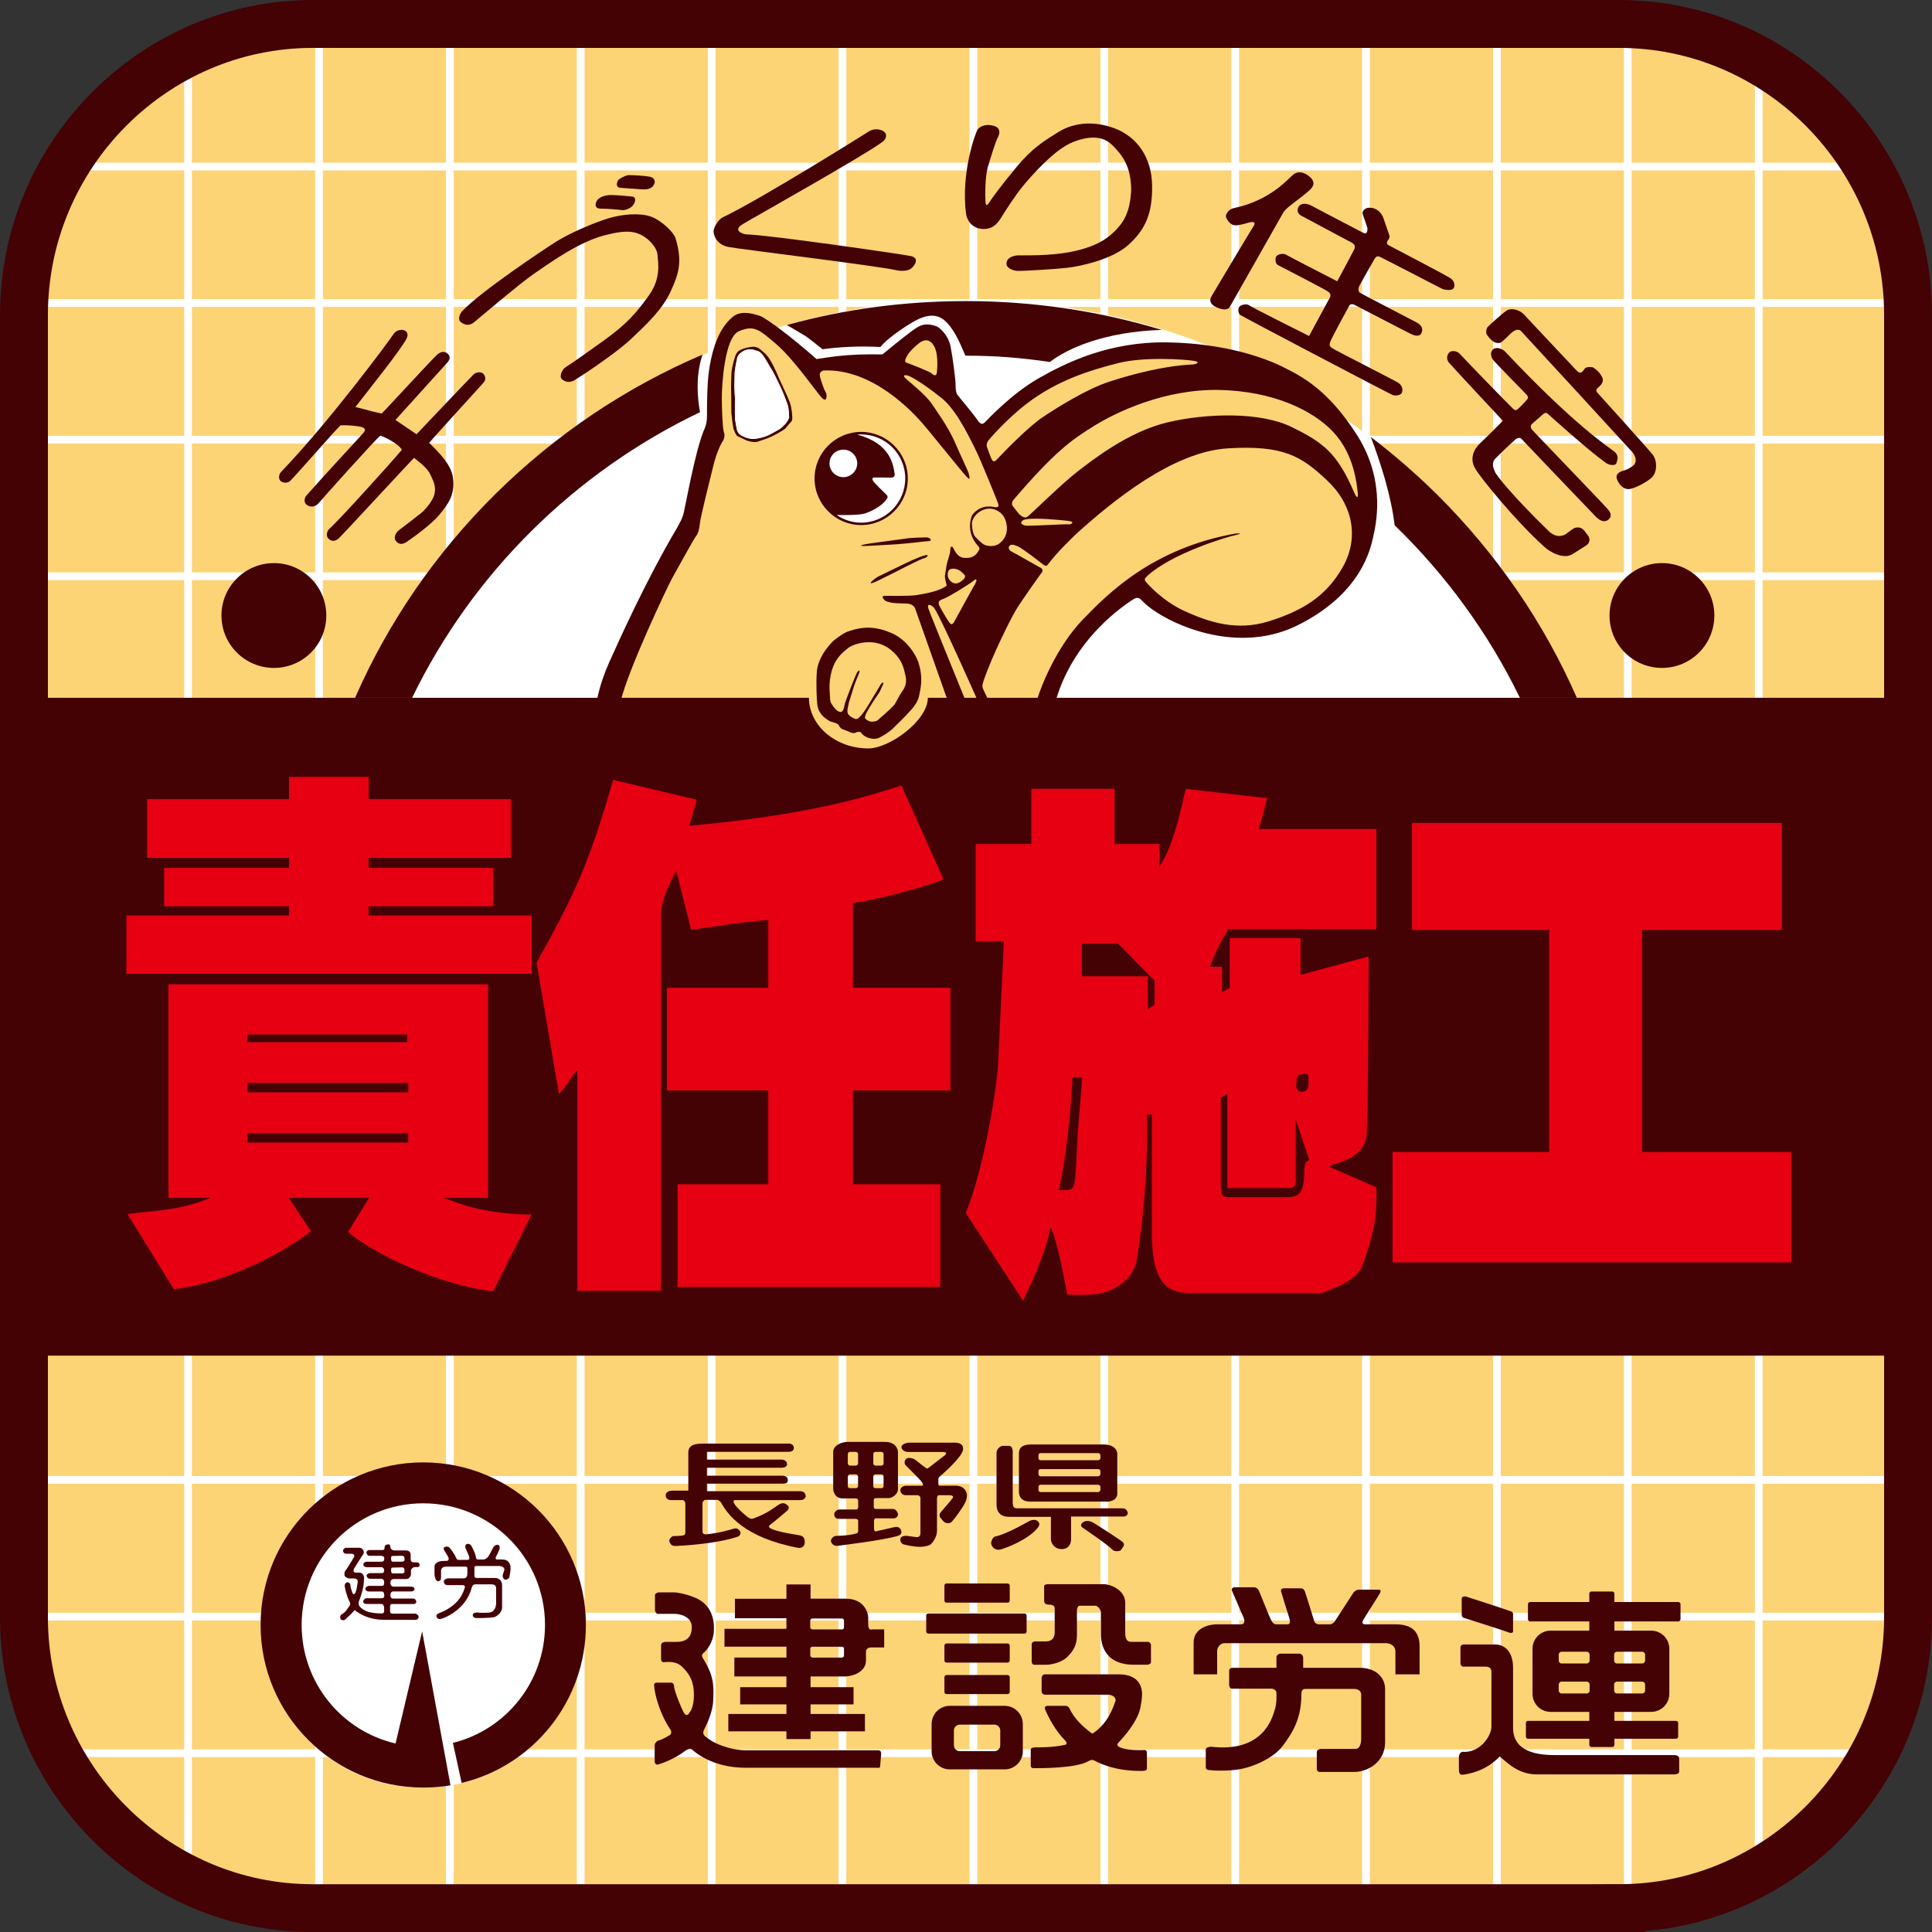 <?xml version="1.0" encoding="UTF-8"?><svg id="_レイヤー_2" xmlns="http://www.w3.org/2000/svg" viewBox="0 0 57.024 57.027"><rect x="0" y="0" width="57.024" height="57.027" fill="#333333" stroke="none"/><defs><style>.cls-1{fill:#440205;}.cls-2{fill:#fcd475;}.cls-3{fill:#fff;}.cls-4{stroke:#440205;stroke-width:1.414px;}.cls-4,.cls-5{fill:none;}.cls-6{fill:#e60012;}.cls-5{stroke:#fff;stroke-width:.228px;}</style></defs><g id="_テキスト"><path class="cls-2" d="M47.825,56.017c4.69,0,8.53-3.842,8.53-8.534V9.244c0-4.694-3.84-8.535-8.53-8.535H9.201C4.505.709.671,4.55.671,9.244v38.239c0,4.692,3.834,8.534,8.53,8.534h38.624Z"/><path class="cls-3" d="M17.239,48.008c0,2.63-2.13,4.761-4.76,4.761-2.628,0-4.763-2.131-4.763-4.761s2.135-4.764,4.763-4.764c2.63,0,4.76,2.134,4.76,4.764"/><line class="cls-5" x1="5.551" y1="1.464" x2="5.551" y2="55.655"/><line class="cls-5" x1="9.416" y1=".145" x2="9.416" y2="56.752"/><line class="cls-5" x1="13.278" y1=".145" x2="13.278" y2="56.752"/><line class="cls-5" x1="17.139" y1=".145" x2="17.139" y2="56.752"/><line class="cls-5" x1="21.005" y1=".145" x2="21.005" y2="56.752"/><line class="cls-5" x1="24.865" y1=".145" x2="24.865" y2="56.752"/><line class="cls-5" x1="28.73" y1=".145" x2="28.73" y2="56.752"/><line class="cls-5" x1="32.594" y1=".145" x2="32.594" y2="56.752"/><line class="cls-5" x1="36.458" y1=".145" x2="36.458" y2="56.752"/><line class="cls-5" x1="40.318" y1=".145" x2="40.318" y2="56.752"/><line class="cls-5" x1="44.182" y1=".145" x2="44.182" y2="56.752"/><line class="cls-5" x1="48.045" y1=".145" x2="48.045" y2="56.752"/><line class="cls-5" x1="51.91" y1="1.135" x2="51.91" y2="55.718"/><line class="cls-5" x1="1.437" y1="4.916" x2="55.686" y2="4.916"/><line class="cls-5" x1=".223" y1="8.943" x2="56.995" y2="8.943"/><line class="cls-5" x1=".223" y1="12.977" x2="56.995" y2="12.977"/><line class="cls-5" x1=".223" y1="17.009" x2="56.995" y2="17.009"/><line class="cls-5" x1=".223" y1="43.68" x2="56.995" y2="43.68"/><line class="cls-5" x1=".223" y1="47.715" x2="56.995" y2="47.715"/><line class="cls-5" x1="1.521" y1="51.746" x2="55.831" y2="51.746"/><path class="cls-3" d="M46.442,20.601c-2.999-6.913-9.885-11.745-17.898-11.745s-14.9,4.832-17.9,11.745h35.798Z"/><path class="cls-2" d="M30.868,21.052c.417-1.194.909-2.812,1.685-3.228.773-.425,1.054-.566,1.054-.566,1.264,1.122,3.441,1.757,4.709.916,1.263-.848,2.53-2.534,2.177-3.8-.352-1.264-1.61-3.232-3.016-3.655-1.412-.421-4.501-.702-5.558-.143-1.051.565-2.953,2.184-2.953,2.184-.774-.915-.982-.776-.914-1.267.068-.492-.033-1.244-.21-1.549-.176-.304-.634-.277-.914,0-.281.283-.772.774-.772.774-1.054-.068-2.055-.122-2.055-.122,0,0,.579.404-.197-.086-.772-.494-1.02-1.096-1.459-1.182-.434-.085-1.139.338-1.139,1.112,0,.77-.216,2.176-.216,2.176,0,0-.274.774-.348,1.196-.07.423-.352,1.755-.352,1.755-.845,1.48-2.323,4.502-2.323,4.502l-.134.844,3.156,1.126,3.59.348,3.723-.207,2.466-1.129Z"/><path class="cls-1" d="M27.386,20.595c0,.677-1.137,1.495-1.755,1.495-.965,0-1.75-.667-1.756-1.495H.668v19.418h55.688v-19.418h-28.97Z"/><path class="cls-6" d="M12.048,32.241h-4.744v-.278h4.744v.278ZM5.133,38.054c1.605-.203,3.271-1.106,4.045-1.714l-.657-.987h2.372l-.619,1.008c1.058.874,3.124,1.653,4.286,1.747l1.13-2.259c-1.324-.014-2.024-.278-2.599-.496h1.315v-6.301H4.972v6.301h1.247c-.922.378-1.562.367-2.458.479l1.371,2.222ZM12.017,30.761h-4.714v-.227h4.714v.227ZM12.048,33.723h-4.744v-.279h4.744v.279ZM4.343,25.318h4.189v.299h-3.687v1.13h3.687v.275H3.731v1.718h11.961v-1.718h-4.81v-.275h3.672v-1.13h-3.672v-.299h4.199v-1.732h-4.199v-.657h-2.351v.657h-4.189v1.732Z"/><path class="cls-6" d="M22.675,27.157c-.577.015-1.958.253-2.277.285l-.436-1.731c-.072.132-.452.751-.452,1.314v11.073h-2.467v-6.518c-.189.206-.355.525-.546.711l-.66-3.876c1.097-1.975,1.543-2.894,2.259-5.398l2.47.588c-.009.043-.211.688-.211.769,3.482-.32,5.154-.835,6.251-1.19l1.241,2.771c-.399.167-1.745.566-2.672.696v2.505h2.877v3.029h-2.877v2.769h2.578v3.03h-7.754v-3.03h2.676v-2.769h-2.991v-3.029h2.991v-1.998Z"/><polygon class="cls-6" points="41.676 24.289 52.589 24.289 52.589 27.449 48.466 27.449 48.466 34.001 52.87 34.001 52.87 37.26 41.101 37.26 41.101 34.001 45.722 34.001 45.722 27.449 41.676 27.449 41.676 24.289"/><path class="cls-6" d="M40.622,35.042l-1.39-.604c.186-.168,1.073-.168,1.11-1.018.036-.843.041-2.044.054-5.189l-2.011.543v-1.085h-2.089v1.478l-.226.111v-.743h-.36c.274-.712.545-1.11.545-1.11h4.368v-2.957h-3.465l.243-.909-2.405-.276c-.322,1.467-.522,1.887-.77,2.294v-.665h-1.329v-1.629h-2.457v1.629h-1.643v2.868h.835l-.177,3.682c-.048.701-.4,2.987-.95,4.34l1.694,2.592c.224-.486.618-1.28.809-2.164.207.354.488,1.975.488,1.975,0,0,.226.037.77,0,.546-.036,1.167-.399,1.281-.996.111-.603.357-2.506.303-4.311h.148v3.502c0,1.9.777,1.761,1.453,1.761h3.647c-.271,0,.885-.207,1.11-.8.194-.55.47-1.244.412-2.318M31.795,33.743c-.073,1.292-.032,1.383-.354,1.383h-.183c.049-.297.296-1.327.396-3.331h.284c-.015.376-.13,1.532-.143,1.948M34.076,29.652l-.196.138v-.976h-1.95v-.96h1.071l1.075,1.09v.708ZM38.271,31.864c.01-.095.08-.145.142-.159.196-.046.205.037.205.107v.252c0,.06-.065.158-.2.158-.129,0-.156-.103-.156-.144,0-.036,0-.121.01-.214M38.499,34.51c0,.757-.184.825-.53.825h-1.642c-.325,0-.295-.079-.295-.61v-2.324l.192-.112v2.775h1.848s.174.019.174-.22v-1.796l.397,1.193s-.144.021-.144.269"/><path class="cls-1" d="M12.492,43.163c-2.65,0-4.801,2.147-4.801,4.797,0,2.651,2.15,4.802,4.801,4.802.272,0,.547-.021.804-.067l-.836-4.547-.785,3.312c-1.588-.368-2.772-1.791-2.772-3.5,0-1.984,1.605-3.589,3.59-3.589,1.981,0,3.593,1.605,3.593,3.589,0,1.684-1.155,3.095-2.718,3.483l.258,1.182c2.106-.507,3.667-2.403,3.667-4.665,0-2.649-2.15-4.797-4.8-4.797"/><path class="cls-1" d="M10.722,45.874c-.039.046-.193.303-.255.396-.065.096-.022.146.027.146h.107c.138,0,.153.144.142.208-.005.241-.085.472-.135.602-.051.125-.008.163.018.202.027.035.133.116.24.145.107.036.302.049.392.049.079,0,.079-.049.079-.072v-.101c0-.06-.04-.106-.069-.106h-.454c-.053,0-.093-.023-.093-.074,0-.047.053-.096.098-.096h.44c.104,0,.079-.078.079-.116,0-.04-.03-.083-.062-.083h-.38c-.076,0-.112-.038-.112-.079,0-.049.057-.086.104-.086h.371c.082,0,.079-.048.079-.116,0-.072-.057-.094-.079-.094h-.336c-.078,0-.103-.066-.103-.098,0-.029.048-.069.103-.069h.341c.059,0,.074-.034.074-.085s-.04-.09-.074-.09h-.449c-.04,0-.093-.037-.093-.08,0-.046.059-.082.098-.082h.429c.08,0,.093-.04.093-.099,0-.062-.065-.076-.098-.076h-.348c-.056,0-.081-.076-.081-.102,0-.021.03-.068.081-.068h.393c.062,0,.062-.046.062-.081,0-.069.076-.088.112-.088.034,0,.06.036.06.074,0,.077.073.107.12.107h.337c.13,0,.141.095.141.137v.118c0,.091.068.097.094.097h.096c.054,0,.074.055.074.076,0,.018-.013.063-.056.063h-.075c-.082,0-.125.073-.125.098v.125c0,.038-.051.13-.134.13h-.376c-.062,0-.097.05-.097.104,0,.102.059.119.09.119h.509c.102,0,.115.054.115.085,0,.021-.047.059-.089.059h-.543c-.048,0-.082.039-.082.112,0,.077.041.097.069.097h.598c.072,0,.099.068.099.103,0,.028-.042.058-.076.058h-.641c-.027,0-.057.018-.057.06v.167c0,.045.034.056.066.056h.66c.077,0,.118.07.118.093,0,.029-.03.091-.087.091h-.922c-.268,0-.474-.061-.589-.113-.107-.052-.193-.094-.291-.175-.039.053-.238.244-.285.283-.043.034-.108.017-.134-.025-.021-.031-.005-.111.03-.129.144-.08.176-.183.233-.247.053-.077.005-.117-.013-.164-.064-.127-.122-.373-.127-.43-.005-.051.033-.108.082-.108.05,0,.088.044.088.092,0,.045.022.123.056.213.03.091.09.025.098-.017.018-.031.047-.18.06-.283.013-.106-.065-.117-.092-.117h-.146c-.065,0-.116-.041-.14-.068-.018-.022-.018-.12.005-.147.031-.033.198-.299.254-.397.055-.092-.021-.118-.063-.118h-.153c-.085,0-.098-.069-.098-.102,0-.027.056-.075.092-.075h.38c.142,0,.163.15.125.193M11.597,45.925c-.025,0-.053.011-.053.043v.062c0,.021.013.064.048.064h.273c.029,0,.073-.016.073-.043,0-.034.018-.132-.073-.132l-.269.006ZM11.597,46.267c-.025,0-.053.013-.053.045v.064c0,.021.013.065.048.065h.273c.029,0,.073-.015.073-.043,0-.032.018-.137-.073-.137l-.269.007Z"/><path class="cls-1" d="M13.043,46.077c-.066,0-.218.044-.218.156v.238c0,.048.03.199.103.199.08,0,.09-.055.09-.124v-.182c0-.049.032-.125.151-.125h.568c.039,0,.059.017.059.061s0,.17-.007.199c-.006.031-.014.087-.122.087h-.438c-.044,0-.13.036-.13.094,0,.05.036.105.105.105h.445c.041,0,.091.021.069.078-.028.059-.097.502-.775.757-.051.018-.078.073-.053.113.022.043.071.07.149.043.078-.021.712-.258.884-.913.013-.057.055-.1.094-.1h.462c.067,0,.165-.005.165.129v.419c0,.064-.018.288-.238.288,0,0-.189.013-.333-.005-.062,0-.111.025-.116.061-.008.038.005.082.077.1.077.013.441-.005.522-.018.08-.004.264-.13.264-.29v-.657c0-.092-.052-.215-.218-.215h-.547c-.026,0-.052-.024-.052-.08v-.195c0-.025,0-.079.042-.079h.69c.062,0,.173.041.149.124-.024.079-.047.13-.047.15,0,.018,0,.088.047.119.045.033.144-.009.154-.076.012-.068.032-.181.032-.238s0-.271-.251-.271h-.158c-.025,0-.05-.035-.009-.105.038-.068.082-.176.091-.202.016-.038.004-.111-.035-.124-.047-.009-.106.006-.152.081-.041.075-.129.256-.159.284-.035.027-.073.066-.115.066h-.179c-.022,0-.058-.025-.058-.077,0-.046-.034-.11-.046-.148-.014-.039-.086-.189-.107-.206-.019-.018-.08-.045-.118-.024-.039.019-.048.073-.039.105.017.03.08.193.1.234.018.037.045.127-.035.127h-.272c-.043,0-.055-.036-.082-.095-.022-.064-.161-.252-.186-.274-.027-.018-.079-.035-.13-.011-.054.024-.03.074-.021.094.01.023.116.181.123.209.015.027.027.108-.052.108l-.14.004Z"/><path class="cls-1" d="M23.279,42.609h-2.511c-.21,0-.452.016-.452.265v1.122h-.461c-.1,0-.207.043-.207.136,0,.094.058.145.177.145h.318c.026,0,.085.018.085.125v.807c0,.06-.008.102-.081.113-.068.013-.231.016-.274.016s-.118.083-.118.13c0,.052.043.17.179.163.142-.004,1.203-.056,1.85-.278.062-.021.105-.126.04-.182-.062-.069-.094-.07-.181-.048-.09.028-.438.132-.797.163-.06,0-.112,0-.112-.096v-.819c0-.05.05-.102.081-.102h.345c.035,0,.099.03.136.105.184.322.667,1.009,2.257,1.311.142.025.198-.086.198-.145,0-.064.017-.193-.151-.225-.167-.03-.618-.09-.844-.197-.033-.019-.103-.058-.022-.115.082-.056.466-.382.501-.414.039-.035.079-.111,0-.168-.076-.061-.132-.071-.227-.023-.093.047-.328.264-.761.417-.046.018-.097.018-.147-.016-.052-.028-.359-.287-.431-.425-.025-.054-.035-.098.038-.098h1.923c.089,0,.15-.061.15-.111,0-.052-.029-.151-.155-.151h-2.759v-.222h2.231c.071,0,.157-.007.157-.1,0-.094-.071-.136-.162-.136h-2.227v-.235h2.209c.078,0,.157-.03.157-.107,0-.072-.064-.132-.162-.132h-2.204v-.23h2.407c.113,0,.159-.051.159-.115,0-.061-.041-.129-.153-.129"/><path class="cls-1" d="M26.504,42.882v1.075c0,.145-.169.26-.275.26h-.362c-.066,0-.077.027-.077.062v.199c0,.06.049.06.077.06h.494c.087,0,.144.115.144.165,0,.049-.057.112-.118.112h-.548c-.026,0-.041.039-.041.067v.219c0,.121.049.099.092.089.039-.009.35-.077.491-.113.139-.031.195.023.218.104.024.079-.022.129-.106.153-.427.128-1.658.277-1.775.292-.108.011-.178-.064-.193-.136-.014-.066.085-.156.138-.156.446-.013.583-.066.625-.08.044-.01.041-.055.041-.084v-.274c0-.051-.041-.066-.078-.066h-.485c-.115,0-.143-.066-.143-.14,0-.074.096-.136.143-.136h.485c.078,0,.078-.05.078-.067v-.192c0-.069-.057-.069-.096-.069h-.37c-.188,0-.271-.158-.271-.294v-1.078c0-.192.245-.295.42-.295h1.112c.286,0,.382.18.382.323M25.258,43.258c.037,0,.068-.029.068-.065v-.277c0-.034-.031-.062-.068-.062h-.169c-.034,0-.065.028-.065.062v.277c0,.036.03.065.065.065h.169ZM26.015,43.258c.034,0,.064-.029.064-.065v-.277c0-.034-.029-.062-.064-.062h-.178c-.031,0-.061.028-.061.062v.277c0,.036.03.065.061.065h.178ZM25.258,43.924c.037,0,.068-.022.068-.057v-.29c0-.028-.031-.06-.068-.06h-.169c-.034,0-.065.031-.065.06v.29c0,.034.03.057.065.057h.169ZM26.015,43.924c.034,0,.064-.022.064-.057v-.29c0-.028-.029-.06-.064-.06h-.178c-.031,0-.061.031-.061.06v.29c0,.034.03.057.061.057h.178ZM28.168,42.581h-1.324c-.134,0-.238.066-.238.13,0,.061.075.145.196.145h1.024c.071,0,.149.025.061.098-.087.069-.455.347-.484.372-.021.025-.038.025-.093-.01-.059-.038-.268-.216-.32-.245-.058-.03-.189-.065-.248-.01-.061.067-.048.142-.01.188.035.043.432.419.481.503.027.045.056.101-.015.101h-.462c-.071,0-.162.049-.162.128,0,.08.064.151.162.151h.347c.033,0,.084.034.084.085v1.01c0,.06-.004.157-.133.14-.122-.014-.233-.031-.268-.035-.035-.009-.157.004-.183.061-.025.058,0,.162.081.189.081.024.335.074.459.074.127,0,.316-.024.377-.101.062-.073.156-.217.156-.373v-.951c0-.039.014-.099.057-.099h.294c.051,0,.161.009.109.087-.059.081-.323.381-.355.423-.03.034-.04.105-.018.137.025.032.094.124.132.148.037.029.157.057.223-.017.07-.077.307-.39.388-.559.033-.057.055-.147.055-.228,0-.08-.082-.272-.325-.272h-.422c-.05,0-.098.018-.098-.06v-.1c0-.025-.008-.073.035-.106.042-.031.524-.451.656-.697.048-.07.116-.309-.221-.309"/><path class="cls-1" d="M32.977,42.925v1.17c0,.141-.138.226-.3.226h-2.269c-.262,0-.334-.151-.334-.298v-1.134c0-.157.105-.254.345-.254h2.163c.231,0,.396.11.396.29M32.408,43.1c.035,0,.071-.029.071-.06v-.086c0-.039-.036-.065-.071-.065h-1.697c-.034,0-.06.026-.06.065v.086c0,.03.026.06.06.06h1.697ZM32.408,43.573c.035,0,.071-.032.071-.068v-.084c0-.036-.036-.06-.071-.06h-1.697c-.034,0-.06.024-.06.06v.084c0,.036.026.068.06.068h1.697ZM32.408,44.039c.035,0,.071-.029.071-.071v-.082c0-.036-.036-.062-.071-.062h-1.697c-.034,0-.06.025-.06.062v.082c0,.042.026.071.06.071h1.697ZM29.785,42.676h-.196c-.07,0-.176.107-.176.191v1.53c0,.13.033.373.375.373h1.23v.658c0,.111.097.294.318.294.218,0,.277-.169.277-.288v-.672h1.547c.068,0,.127-.049.127-.093,0-.04-.035-.15-.154-.15h-3.11c-.08,0-.132-.024-.132-.182v-1.503c0-.068-.035-.159-.105-.159M30.402,44.883c-.067.031-.674.397-1.038.47-.049.014-.127.139-.106.223.019.08.108.205.292.153.184-.059.747-.261,1.058-.609.046-.058.114-.136.027-.217-.081-.079-.212-.026-.233-.02M31.942,44.948c-.049.05-.036.103-.005.129.03.024.722.486.91.673.047.047.192.038.218.017.027-.017.055-.071.08-.104.026-.031.048-.091,0-.142-.047-.052-.827-.554-.902-.593-.077-.038-.215-.067-.301.021"/><path class="cls-1" d="M19.914,47c.084,0,.332.049.545.134.537.191.631.655.612,1.007-.021.35-.225.585-.308.647-.085.068-.019.149.016.21.322.517.283.857.271,1.194-.007.329-.198.723-.263.849-.062.121-.019.18.06.233.359.293.913.386,1.14.386h3.92c.104,0,.1.065.1.115,0,.047-.031.331-.031.374,0,.041-.086.027-.163.027h-3.815c-1.011,0-1.537-.507-1.58-.544-.049-.039-.134.003-.183.037-.367.281-.763.396-.82.414-.051.014-.092-.043-.092-.082v-.494c0-.053.059-.111.092-.129.143-.032.311-.143.36-.169.045-.032.045-.117.011-.163-.29-.421-.463-1.004-.481-1.309,0-.048.026-.073.086-.073h.413c.065,0,.095.054.095.135.018.144.197.587.273.729.076.143.141.087.167.038.03-.045.142-.16.142-.546,0-.387-.124-.602-.331-.809-.203-.209-.484-.151-.56-.151-.078,0-.078-.075-.078-.109v-.377c0-.096.083-.113.143-.113h.309c.267,0,.454-.111.454-.436,0-.316-.352-.391-.502-.391h-.501c-.043,0-.084-.069-.084-.114v-.434c0-.048.065-.086.114-.086h.471ZM23.924,46.765h-.712v.423h-1.52v.576h1.52v.311h-1.829v.527h1.829v.321h-1.537v.559h1.537v.316h-1.365v.508h1.365v.283h-1.715v.512h1.715v.228h.712v-.228h1.605v-.512h-1.605v-.283h1.269v-.508h-1.269v-.316h.995c.274,0,.641-.148.641-.468v-.263c0-.072.056-.126.159-.126h.378v-.533h-.342c-.046,0-.129.054-.129-.164v-.183c0-.133-.112-.559-.659-.559h-1.043v-.423ZM23.979,48.925c-.034,0-.064-.033-.064-.068v-.191c0-.039.029-.062.064-.062h.873c.036,0,.059.024.059.062v.191c0,.035-.022.068-.059.068h-.873ZM23.979,48.093c-.034,0-.064-.026-.064-.064v-.192c0-.034.029-.066.064-.066h.873c.036,0,.059.032.059.066v.192c0,.037-.022.064-.059.064h-.873Z"/><path class="cls-1" d="M27.936,47.303c-.034,0-.061-.025-.061-.062v-.44c0-.035.027-.064.061-.064h1.802c.036,0,.065.028.065.064v.44c0,.037-.029.062-.065.062h-1.802ZM29.738,49.073c.036,0,.065-.027.065-.07v-.433c0-.033-.029-.062-.065-.062h-1.802c-.034,0-.061.029-.061.062v.433c0,.043.027.07.061.07h1.802ZM29.738,50.002c.036,0,.065-.026.065-.061v-.437c0-.033-.029-.065-.065-.065h-1.802c-.034,0-.061.032-.061.065v.437c0,.035.027.061.061.061h1.802ZM30.24,48.217c.033,0,.061-.031.061-.062v-.467c0-.038-.027-.065-.061-.065h-2.837c-.038,0-.065.027-.065.065v.467c0,.031.027.062.065.062h2.837ZM29.654,52.224c.295,0,.535-.241.535-.533v-.802c0-.3-.24-.54-.535-.54h-1.624c-.292,0-.533.24-.533.54v.802c0,.292.241.533.533.533h1.624ZM28.329,51.687c-.095,0-.174-.077-.174-.175v-.438c0-.092.079-.171.174-.171h1.022c.091,0,.172.079.172.171v.438c0,.098-.081.175-.172.175h-1.022ZM32.553,46.758h-1.613c-.084,0-.122.021-.122.065v.423c0,.046.021.115.129.115.117,0,.183.028.183.123v.693c0,.142-.065.27-.261.27h-.315c-.065,0-.103.045-.103.079v.507c0,.052.021.103.079.103h.356c.13,0,.452-.062.618-.233.171-.172.282-.346.282-.627v-.747c0-.057.038-.135.075-.135h.465c.057,0,.168.089.168.211v.611c0,.167.008.919.97.919h.387c.055,0,.12-.03.12-.075v-.503c0-.041-.035-.097-.103-.097h-.472c-.074,0-.185-.015-.185-.254v-.904c0-.346-.392-.545-.658-.545M30.839,49.419c-.06,0-.095.058-.095.103v.398c0,.064.055.1.095.1h1.871c.109,0,.253.079.209.201-.05.119-.189.637-.678.951-.256-.183-.54-.447-.668-.736-.01-.036-.069-.087-.107-.087h-.554c-.057,0-.086.051-.073.087.107.25.301.639.609.947.038.039.048.105-.008.115-.172.036-.377.077-.911.077-.051.006-.106.023-.106.059v.495c0,.028.04.06.066.06.221,0,1.254.006,1.621-.2.064-.031.111-.061.177-.031.066.031.561.326,1.421.312.096,0,.144-.027.144-.067v-.47c0-.045-.03-.082-.067-.082-.038,0-.539.031-.76-.094-.048-.024-.06-.076-.013-.122.2-.214.554-.626.641-1.007.036-.18.056-.321.056-.426,0-.1-.013-.583-.684-.583h-2.184Z"/><path class="cls-1" d="M36.709,47.753c-.021-.044-.324-.753-.35-.809-.017-.054.025-.095.091-.095h.558c.095,0,.142.077.159.124.023.049.273.684.332.805.055.127.114.164.162.164h.347c.094,0,.065-.131.045-.189-.021-.058-.221-.704-.241-.779-.018-.072.037-.094.08-.094h.512c.064,0,.096.056.114.1.019.051.261.824.273.873.007.041.073.09.139.09h.324c.062,0,.129-.067.129-.067,0,0,.524-.809.569-.875.055-.064.115-.081.16-.081h.574c.087,0,.069.055.039.111-.027.056-.431.679-.487.781-.06.102,0,.131.057.131h.903c.608,0,.702.36.702.661v.816h-.714v-.679c0-.157-.14-.242-.281-.242h-4.762c-.126,0-.218.124-.218.228v.693h-.695v-.941c0-.442.48-.536.681-.536h.714c.142,0,.102-.139.084-.189M38.351,48.808h-.559c-.054,0-.117.056-.117.095v.323h-1.266c-.051,0-.13.002-.13.088v.423c0,.044.032.105.079.105h1.167c.055,0,.149.035.149.125,0,.08.021.302-.056.522-.07.227-.347,1.246-1.869,1.066-.07,0-.16.025-.16.078v.505c0,.056.005.102.11.108.104.016.585.036.932-.034.347-.065.94-.302,1.23-.681.292-.393.55-.802.55-1.523,0-.056,0-.158.114-.158h1.446c.085,0,.205.038.205.169v1.309c0,.125-.038.292-.172.292h-1.014c-.053,0-.124.029-.124.094v.499c0,.034.021.087.09.087h1.015c.388,0,.911-.282.911-.878v-1.567c0-.361-.291-.629-.749-.629h-1.669v-.293c0-.069-.054-.125-.115-.125"/><path class="cls-1" d="M43.261,47.12c.056.014,1.257.409,1.332.439.079.026.066.081.066.137v.452c0,.06-.073.06-.142.029-.062-.029-1.27-.412-1.308-.424-.038-.006-.066-.044-.066-.104v-.467c0-.049.055-.067.116-.062M44.108,48.537h-.898c-.058,0-.104.037-.104.085v.465c0,.049.027.105.086.105h.658c.066,0,.17.014.17.16v1.611c0,.284-.35.787-.856.743-.036.008-.104.044-.104.161v.346c0,.07.005.181.104.169.096-.009.666-.074,1.099-.539.248.196.537.53,1.118.53h4.039c.056,0,.142-.019.142-.083v-.366c0-.048-.011-.122-.152-.122h-3.526c-.546,0-1.225-.115-1.225-.805v-1.786c0-.274-.109-.675-.551-.675M49.534,47.285h-1.884v-.247c0-.034-.024-.064-.065-.064h-.62c-.027,0-.056.03-.056.064v.247h-1.742c-.039,0-.069.028-.069.061v.442c0,.042.03.069.069.069h1.742v.272h-1.145c-.291,0-.531.24-.531.532v1.333c0,.295.24.533.531.533h1.145v.266h-1.812c-.037,0-.059.027-.059.059v.4c0,.04.022.068.059.068h1.812v.177c0,.036.028.067.056.067h.62c.04,0,.065-.031.065-.067v-.177h1.818c.039,0,.064-.028.064-.068v-.4c0-.032-.024-.059-.064-.059h-1.818v-.266h1.086c.294,0,.535-.238.535-.533v-1.333c0-.292-.241-.532-.535-.532h-1.086v-.272h1.884c.036,0,.067-.027.067-.069v-.442c0-.033-.031-.061-.067-.061M46.089,49.099c-.042,0-.082-.039-.082-.084v-.179c0-.047.04-.084.082-.084h.742c.048,0,.087.037.087.084v.179c0,.045-.039.084-.087.084h-.742ZM46.089,49.984c-.042,0-.082-.041-.082-.082v-.185c0-.042.04-.084.082-.084h.742c.048,0,.087.042.087.084v.185c0,.041-.039.082-.087.082h-.742ZM47.728,49.099c-.051,0-.086-.039-.086-.084v-.179c0-.047.035-.084.086-.084h.742c.044,0,.086.037.086.084v.179c0,.045-.042.084-.086.084h-.742ZM47.728,49.984c-.051,0-.086-.041-.086-.082v-.185c0-.042.035-.084.086-.084h.742c.044,0,.086.042.086.084v.185c0,.041-.042.082-.086.082h-.742Z"/><path class="cls-1" d="M42.407,14.589c-.62-.612-1.268-1.173-1.946-1.69.282.746.594,1.705.703,2.604,1.509,1.462,2.771,3.187,3.696,5.092h1.681c-.971-2.216-2.363-4.248-4.134-6.007"/><path class="cls-1" d="M20.734,10.467c-2.254.962-4.329,2.351-6.119,4.121-1.775,1.759-3.163,3.791-4.134,6.007h1.683c1.783-3.675,4.792-6.657,8.497-8.429-.076-.419-.136-1.066.073-1.699"/><path class="cls-1" d="M28.512,8.887c-1.812,0-3.589.236-5.286.706.702.425.393.195,1.053.715.449-.064,1.078-.102,1.708-.066.233-.298.874-.699,1.073-.8.204-.102.54-.225.816.013.275.239.443.628.618,1.043.896,0,1.629.06,2.495.186.506-.395,1.607-.895,3.3-.947-1.847-.559-3.792-.85-5.777-.85"/><path class="cls-1" d="M8.086,19.714c.854,0,1.545-.69,1.545-1.549,0-.85-.691-1.545-1.545-1.545-.855,0-1.55.695-1.55,1.545,0,.858.695,1.549,1.55,1.549"/><path class="cls-1" d="M49.056,19.714c.852,0,1.544-.69,1.544-1.549,0-.85-.692-1.545-1.544-1.545-.858,0-1.55.695-1.55,1.545,0,.858.692,1.549,1.55,1.549"/><path class="cls-1" d="M11.627,9.844c-.164.248-1.92,2.617-3.315,4.067-.094.091-.094.222-.036.283.06.054.189.083.284.005.089-.074,1.389-1.56,1.487-1.642.137-.021.58.018.668.061.045.03.089.057.024.143-.064.084-.995,1.073-1.695,1.865-.064.069-.084.213.013.277.096.071.243.071.35-.054.1-.122,1.72-1.932,1.822-1.992.182.061.559.27.632.419-.328.394-1.92,2.15-2.153,2.346-.058.065-.096.198-.01.279.083.084.2.084.3-.011.102-.09,2.089-2.245,2.223-2.377.213.171.402.32.478.488.076.171.254.442.034.785-.06.103-.193.269-.3.354-.103.084-.545.425-.645.498-.104.076-.183.227-.104.326.077.106.188.118.315.032.133-.086.729-.508.972-.806.245-.303.488-.588.388-1.151-.046-.177-.113-.416-.693-.969.468-.53,1.539-1.696,1.618-1.79.072-.093.034-.195-.021-.251-.058-.061-.212-.048-.28.018-.069.063-1.688,1.77-1.688,1.77l-.623-.422s1.441-1.595,1.527-1.689c.084-.087.106-.188.01-.27-.096-.085-.206-.047-.291.018-.091.065-1.575,1.686-1.655,1.753-.322-.067-.683-.182-.774-.191.341-.443,1.344-1.692,1.512-2.023.05-.093.035-.186-.044-.232-.074-.047-.251-.031-.327.083"/><path class="cls-1" d="M16.434,7.121c.449-.276,1.137-.56,1.539-.682.404-.122.924-.159,1.239-.046.305.11.677.457.731.652.196.661.103,1.014-.143,1.545-.246.541-.698.964-1.139,1.383-.443.429-1.497,1.125-1.699,1.246-.211.122-.362,0-.4-.058-.037-.058.01-.245.132-.322.124-.073.914-.631,1.129-.79.69-.495.962-.819,1.327-1.326.366-.509.276-.956.256-1.205-.018-.243-.339-.583-.681-.656-.336-.077-.731.054-.922.093-.809.232-1.635.851-2.047,1.128-.413.282-1.63,1.321-1.769,1.433-.143.113-.28.074-.387-.009-.102-.086-.021-.254.046-.329.565-.587,2.335-1.77,2.786-2.057M17.609,5.937c-.038.074-.072.221.122.221.199,0,.558.033.612.042.056.014.207-.016.311-.107.1-.098.142-.268.017-.289-.12-.017-.519-.048-.64-.048-.118,0-.346.04-.422.182M18.25,5.314c-.051.066-.086.218.064.229.154.01.605.048.699.048.091,0,.213-.021.277-.12.072-.102.034-.226-.107-.255-.143-.029-.512-.048-.616-.048-.099,0-.277.103-.316.146"/><path class="cls-1" d="M25.645,3.879c-.137.09-3.219,2.016-4.301,2.53-.139.056-.295.32-.282.436.009.11.093.384.451.447.361.068,4.348.548,4.968.688.157.03.341.015.423-.066.089-.073.264-.31-.048-.361-.308-.06-4.131-.616-4.834-.636-.103-.01-.414-.117-.092-.305.318-.194,3.657-2.063,4.137-2.441.09-.069.125-.21.029-.283-.091-.076-.29-.112-.451-.009"/><path class="cls-1" d="M28.854,3.825c-.065.101-.501,1.29-.339,2.498.026.169.167.416.48.434.306.018.45-.16.57-.356.122-.2.408-.644.623-.903.215-.261.925-1.09,1.485-1.306.566-.222.929-.145,1.173.107.251.258.548.583.541,1.342-.016.155-.028.646-.333,1.014-.301.37-.673.612-1.369.763s-1.507.112-1.658.12c-.15.015-.31.076-.32.231-.009.145.18.212.302.227.127.008,1.092-.047,1.486-.091.393-.044,1.339-.248,1.808-.675.472-.425.715-.886.702-1.741-.007-.855-.458-1.458-1.108-1.702-.648-.24-1.232-.152-1.645.102-.414.256-.782.478-1.243,1.034-.461.554-.772.981-.806,1.045-.042.068-.108.157-.116-.029-.012-.185-.012-.714.064-.987.078-.272.24-.789.295-.887.057-.094.12-.308-.148-.359-.276-.062-.415.071-.443.121"/><path class="cls-1" d="M38.618,5.186c.196.143.173.275.081.379-.081.099-.448.372-.534.438-.082.064-.223.164-.291.276-.062.113-1.515,2.669-1.578,2.782-.071.115-.264.075-.426-.008-.159-.084-.177-.205-.111-.31.062-.104,1.155-1.941,1.241-2.069.085-.137-.038-.124-.091-.115-.058.008-.17.051-.284.071-.266.069-.345-.051-.42-.179-.079-.117.081-.285.205-.307,1.089-.225,1.615-.875,1.755-.986.106-.089.259-.115.453.026M40.218,6.301c.018.092.143.393.143.446,0,.056,0,.188-.132.121-.131-.066-1.432-.749-1.543-.809-.12-.057-.283-.07-.35.032-.065.099-.048.212.076.278.124.068,1.402.75,1.475.788.075.041.142.099.075.221-.062.123-.492.924-.492.924,0,0-1.425-.73-1.512-.785-.085-.055-.255-.009-.293.056-.035.069-.021.208.048.248.079.037,1.434.742,1.479.781.047.037.106.082.061.18-.053.093-.615,1.135-.615,1.135,0,0-1.677-.836-1.768-.905-.097-.064-.259-.007-.295.05-.037.059-.037.182.036.236.076.057,4.348,2.297,4.468,2.35.122.06.277,0,.294-.047.021-.048.065-.205-.129-.32-.198-.111-1.826-.94-1.912-.997-.079-.055-.132-.086-.033-.274.091-.188.486-.923.508-.957.017-.042.061-.105.166-.058.103.051,1.545.801,1.639.847.094.048.271.122.337,0,.068-.123.019-.245-.143-.328-.159-.085-1.633-.848-1.671-.875-.037-.032-.059-.111-.008-.209.046-.093.426-.759.449-.797.03-.037.058-.083.131-.061.081.029,1.775.915,1.864.955.086.035.29.061.339-.028.046-.098.008-.219-.108-.292-.111-.078-1.766-.942-1.822-.972-.052-.028-.052-.084-.029-.122.029-.041.078-.091.059-.16-.024-.064-.141-.416-.181-.524-.035-.113-.192-.333-.468-.293-.1.03-.151.102-.143.164"/><path class="cls-1" d="M46.525,10.924c.147.175.21-.007.261-.058.053-.044.226-.044.264-.003.039.032.149.101.233.258.087.161-.064.276-.119.324-.058.047-.058.105-.021.14.035.036,1.486,1.645,1.636,1.833.149.19.122.512,0,.65-.121.142-.557.369-.717.369-.159,0-.28-.147-.336-.291-.057-.155.083-.226.197-.257.111-.025.226-.103.294-.157.12-.116.044-.295-.041-.39-.082-.093-3.158-3.442-3.267-3.554-.097-.114-.23-.018-.277.018-.047.037-.209.205-.305.285-.09.074-.22.014-.27-.023-.048-.036-.132-.128-.172-.189-.036-.057-.019-.185.03-.234.046-.047.393-.367.539-.468.135-.106.401-.033.522.101,0,0,1.389,1.482,1.547,1.646M44.424,10.378c-.072-.077-.254-.157-.357-.066-.103.097-.046.24-.008.296.033.056.938.978.985,1.025.047.047.077.106.03.158-.046.057-.252.274-.286.291-.025.017-.056.051-.129-.018-.073-.061-1.48-1.513-1.57-1.618-.094-.103-.254-.103-.312-.044-.054.053-.104.173-.018.292.085.107,1.599,1.726,1.599,1.726,0,0-.491.495-.677.668-.19.182-.302.452-.149.725.149.274,1.23,1.596,2.049,2.326.142.138.548.378.816.225.144-.087.362-.225.442-.28.071-.057.107-.172.04-.264-.065-.094-.128-.173-.168-.205-.038-.044-.185-.079-.292,0-.103.071-.126.093-.189.14-.066.049-.279.146-.507-.068-.228-.217-1.254-1.232-1.583-1.728-.064-.136-.129-.289-.009-.418.12-.132.576-.555.614-.586.038-.021.12-.052.159-.004.041.047,2.12,2.22,2.213,2.316.095.086.223.168.346.079.064-.049.133-.149.008-.297-.121-.151-2.236-2.336-2.266-2.383-.029-.049-.037-.109.021-.163.056-.043.253-.221.291-.255.035-.025.095-.1.167-.034.079.068,1.112,1.01,1.712,1.448.097.069.281.098.314.007.022-.079.091-.211-.06-.338-.145-.121-1.125-.723-3.227-2.954"/><path class="cls-1" d="M40.075,12.876c-.859-1.365-1.649-1.768-2.201-2.041-.549-.276-1.73-.705-3.438-.73-1.701-.022-2.958.593-3.774,1.057-.812.464-1.507,1.217-1.594,1.304-.087.092-.15.011-.188-.023-.087-.152-.588-.741-.623-.793-.04-.047-.053-.174-.053-.31,0-.143-.086-.806-.148-1.118-.065-.314-.281-.514-.39-.58-.341-.134-.502-.036-.627.041-.126.077-.49.365-.994.778-1.078-.022-1.566.085-1.944.137-.727-.641-1.426-1.166-1.656-1.268-.637-.226-.801,0-.952.15-.378.416-.502,1.04-.565,1.444-.061.4-.061,1.141-.061,1.353,0,.213-.051.341-.1.443-.265.676-.528,2.179-.581,2.393-.049.216-.126.315-.195.454-.922,1.556-1.733,3.364-2.023,4.011-.286.651-.354,1.124-.354,1.124h.704c.227-.948,1.367-3.353,1.517-3.629.157-.277.641-1.171.724-1.269.069-.1.083-.229.104-.399.025-.179.294-1.272.403-1.705.116-.444.25-.657.275-.695.025-.036.066-.146.025-.249-.038-.102-.061-.665-.061-1.016s.075-1.795.513-1.968c.439-.178.58-.056,1.094.386.512.439,1.152,1.369,1.33,1.566.177.204.177-.087.124-.159-.051-.076-.124-.3-.162-.443-.035-.134.051-.172.102-.186,1.443-.071,2.646,1.246,2.896,1.531.255.289,1.164,1.43,1.321,1.595.146.162.083,0,.071-.079-.013-.07-.241-.536-.424-.962-.192-.427-.517-.879-.679-1.118-.164-.239-.628-.615-.752-.725-.127-.115-.018-.115.06-.09.203.064.753.464.917.603.438.299.816,1.054,1.041,1.505.226.451.615,1.443.691,1.632.077.188-.062.139-.148.13-.364-.058-.577.184-.618.27-.159.478.092.777.18.88.088.098.031.124,0,.184-.104.169-.28.192-.441.169-.161-.027-.25-.215-.28-.277-.073-.13-.096.014-.096.086,0,.074-.09.316-.103.393-.012.072-.04.248-.052.324-.011.076.04.223.052.3-.225.174-.678.24-.887.278-.217.034-.842.021-.943.021-.099,0-.065.077.013.142.173.1.499.075.652.087.147.013.216.088.239.16.025.075.962,2.723.962,2.723h.529s-1.041-2.544-1.103-2.732c-.064-.188.111-.102.176-.01.21.312,1.303,2.783,1.303,2.783h.327s-.164-.328-.198-.417c-.043-.09.011-.172.021-.236.268-.777.838-1.907.992-2.146.153-.241.654-.953.714-1.029.062-.076.024-.112-.01-.144-.039-.019-.806-.458-.869-.486-.058-.021-.113-.107-.072-.16.036-.051.098-.066.261.01.164.076.642.455.74.532.103.072.115.022.15-.013.239-.327.777-.855.94-.995.931-.825,2.714-2.319,4.356-2.421,1.642-.101,2.171.229,2.923.934.752.699.978,1.673.476,2.567-.502.892-1.228,1.304-2.193,1.606-.967.301-1.799,0-2.449-.292-.649-.284-1.114-.802-1.18-.888-.065-.086.028-.126.065-.175.726-.652,2.307-1.133,2.586-1.191.272-.065.086-.047,0-.047-2.437.436-3.754,1.761-4.506,2.542-.753.778-1.268,1.994-1.403,2.562h.562c.499-2.022,2.173-3.051,2.319-3.154.148-.1.213-.036.279.036.526.568,2.672,1.659,4.564.732,1.897-.93,2.172-2.269,2.247-2.598.073-.325.402-1.618-.448-2.99M27.651,11c-.013.121-.101.074-.149.025-.048-.055-.628-.279-.739-.318-.114-.03.012-.196.035-.247,0,0,.099-.151.327-.33.226-.174.388-.061.476.151.089.217.065.593.051.719M27.991,16.857c.022-.05.073-.073.146-.073.183,0,.292.149.332.185.035.04.01.112-.067.162-.11.103-.215.103-.284.067-.076-.04-.143-.139-.143-.205,0,0-.01-.086.016-.136M28.782,17.234c-.041.062-.54.975-.614,1.112-.078.144-.126.054-.167,0-.035-.047-.245-.395-.274-.466-.038-.082-.038-.157.099-.196.14-.043.766-.427.904-.541.135-.111.089.028.052.091M29.485,16.05c-.144.102-.354.066-.431.029-.073-.035-.218-.179-.273-.243-.061-.059-.098-.281-.094-.388.015-.237.32-.493.617-.424.299.072.402.315.415.541.013.226-.099.389-.235.484M29.407,13.579c-.051.052-.102.042-.123,0-.026-.03-.139-.334-.153-.385-.016-.039-.016-.114.042-.191.049-.07.571-.663,1.135-1.091.915-.702,1.897-.989,2.673-1.189.782-.204,1.985-.114,2.236-.075.251.036.088.111-.04.111-.818.038-1.768.289-2.43.505-.667.211-1.58.787-1.975,1.052-.393.264-1.052.929-1.365,1.263M31.524,15.476c-.084-.013-1.191.06-1.264.036-.238-.064-.061-.184.026-.184.265-.054,1.041.022,1.248.047.22.029.078.115-.011.102M39.968,14.535c-.499-1.167-.922-1.48-1.844-1.931-.915-.45-2.493-.414-3.66-.139-1.169.277-2.236,1.127-2.65,1.445-.414.311-1.364,1.243-1.468,1.324-.097.093-.21-.01-.263-.058-.05-.054-.145-.184-.189-.238-.038-.05-.027-.127.012-.176,1.217-1.421,1.706-1.77,2.374-2.184.664-.413,2.077-1.092,3.686-1.069,1.606.029,2.799.602,3.401,1.258.601.649.682,1.532.707,1.783.023.247-.081.047-.106-.017"/><path class="cls-1" d="M25.016,18.644c.465-.17.829-.154,1.277.032.459.189.731.633.811.866.16.488.06.811.018,1.022-.049.209-.248.412-.324.49-.07.084-.356.363-.445.449-.086.088-.264.203-.396.269-.129.07-.299.015-.354-.003-.059-.023-.139-.07-.179-.134-.039-.061-.142-.026-.181-.006-.038.018-.111.006-.142-.012-.036-.021-.213-.089-.249-.1-.03-.015-.09-.083-.09-.101s-.039-.049-.083-.069c-.047-.021-.101-.029-.167-.052-.06-.025-.207-.122-.277-.22-.074-.101-.104-.182-.114-.293-.013-.11-.041-.629-.01-.983.043-.36.271-.668.483-.88,0,0,.258-.215.422-.277M24.984,19.166c-.124.102-.324.272-.42.587-.094.308-.086.555-.073.712.01.156.01.229.031.271.016.034.11.191.201.247.039.029.104.047.137.008.033-.037.046-.072.064-.167.017-.085.061-.191.086-.265.027-.08.233-.607.277-.693.042-.078.113-.12.07,0-.049.129-.14.338-.165.434-.025.103-.131.378-.161.552-.015.057-.028.149-.01.201.022.052.085.102.133.124.051.025.123.08.19.013.068-.06.119-.133.169-.198.054-.068.426-.703.479-.787.026-.052.116-.104.071,0-.045.096-.095.213-.118.247-.027.039-.258.367-.378.602-.025.06-.055.122-.025.158.03.036.12.088.176.088.058,0,.155-.007.2-.052.043-.045.135-.117.183-.161.051-.046.259-.235.307-.3.039-.061.164-.311.21-.365.043-.057.161-.217.114-.447-.052-.22-.079-.492-.425-.782-.346-.289-.74-.26-.987-.195-.248.067-.336.171-.336.171"/><path class="cls-1" d="M27.286,16.394c-.055.011-.264.096-.353.136-.097.04-.913.439-.993.478-.081.036-.168.117-.202.144-.03.026-.089.091.047.045.13-.055.47-.23.563-.274.094-.042.817-.429.945-.451.058-.016.171-.121-.007-.079"/><path class="cls-1" d="M25.464,16.117c.037.002.302-.012.395-.018.095-.008.679-.033.768-.049.102-.002.712-.077.757-.077s.119-.008.071-.072c-.035-.028-.078-.041-.121-.041-.047,0-.42.013-.502.023-.078.014-1.226.161-1.303.183-.07.014-.169.042-.064.051"/><path class="cls-1" d="M21.807,10.356c.082-.059.295-.122.441-.122.147,0,.265.145.354.22.152.149.317.533.355.628.035.095.283.598.346.769.066.175.071.333.082.455.005.129-.033.141-.056.166-.026.022-.106.132-.154.181-.054.048-.305.189-.414.237-.105.052-.306.113-.404.149-.103.03-.3-.021-.354-.054-.061-.034-.225-.099-.251-.126-.035-.025-.091-.169-.102-.203-.005-.031-.038-.215-.038-.243,0-.024-.027-.199-.027-.247,0-.055,0-.505-.005-.603-.008-.102.005-.473.01-.577.008-.105.071-.36.099-.433.003-.021.033-.135.118-.198M21.753,10.609c-.025.067-.06.301-.064.34-.008.038-.008.329-.015.393-.006.069.018.329.018.39,0,.062-.003.554,0,.619.008.07.043.275.063.35.024.068.068.142.207.191.07.035.208.077.32.061.113-.01.326-.061.45-.134.06-.028.248-.133.274-.151.033-.018.128-.104.182-.163.043-.057.103-.137.103-.201,0-.062-.013-.225-.025-.294-.012-.068-.156-.44-.226-.584-.067-.142-.204-.424-.238-.476-.04-.061-.15-.248-.184-.311-.043-.062-.132-.247-.261-.281-.122-.026-.111-.066-.318-.035-.059.011-.184.077-.24.156-.057.081-.044.111-.047.132"/><path class="cls-3" d="M21.753,10.609c-.025.067-.06.301-.064.34-.008.038-.008.329-.015.393-.006.069.018.329.018.39,0,.062-.003.554,0,.619.008.07.043.275.063.35.024.068.068.142.207.191.07.035.208.077.32.061.113-.01.326-.061.45-.134.06-.028.248-.133.274-.151.033-.018.128-.104.182-.163.043-.057.103-.137.103-.201,0-.062-.013-.225-.025-.294-.012-.068-.156-.44-.226-.584-.067-.142-.204-.424-.238-.476-.04-.061-.15-.248-.184-.311-.043-.062-.132-.247-.261-.281-.122-.026-.111-.066-.318-.035-.059.011-.184.077-.24.156-.057.081-.044.111-.047.132"/><path class="cls-4" d="M47.792,56.32c4.691,0,8.525-3.861,8.525-8.585V9.295c0-4.725-3.834-8.588-8.525-8.588H9.229C4.543.707.707,4.57.707,9.295v38.441c0,4.724,3.836,8.585,8.523,8.585h38.562Z"/><path class="cls-3" d="M25.418,12.747c-.758,0-1.377.615-1.377,1.375,0,.758.619,1.377,1.377,1.377.757,0,1.378-.619,1.378-1.377,0-.76-.621-1.375-1.378-1.375"/><path class="cls-1" d="M25.418,12.747c-.758,0-1.377.615-1.377,1.375,0,.758.619,1.377,1.377,1.377.757,0,1.378-.619,1.378-1.377,0-.76-.621-1.375-1.378-1.375M24.483,13.678c0-.227.183-.407.41-.407.221,0,.409.181.409.407,0,.222-.189.406-.409.406-.228,0-.41-.185-.41-.406M25.418,15.427c-.274,0-.517-.087-.725-.226.132.002.651.011.827-.044.198-.061.541-.237.649-.43.034-.032.046-.079-.008-.129-.048-.047-.339-.328-.386-.393-.045-.073-.029-.112.047-.112.073,0,.388,0,.465.005.072.002.128-.025.12-.107-.046-.303-.136-.902-1.105-1.164.042-.005.074-.005.115-.005.717,0,1.302.582,1.302,1.3,0,.717-.585,1.305-1.302,1.305"/></g></svg>